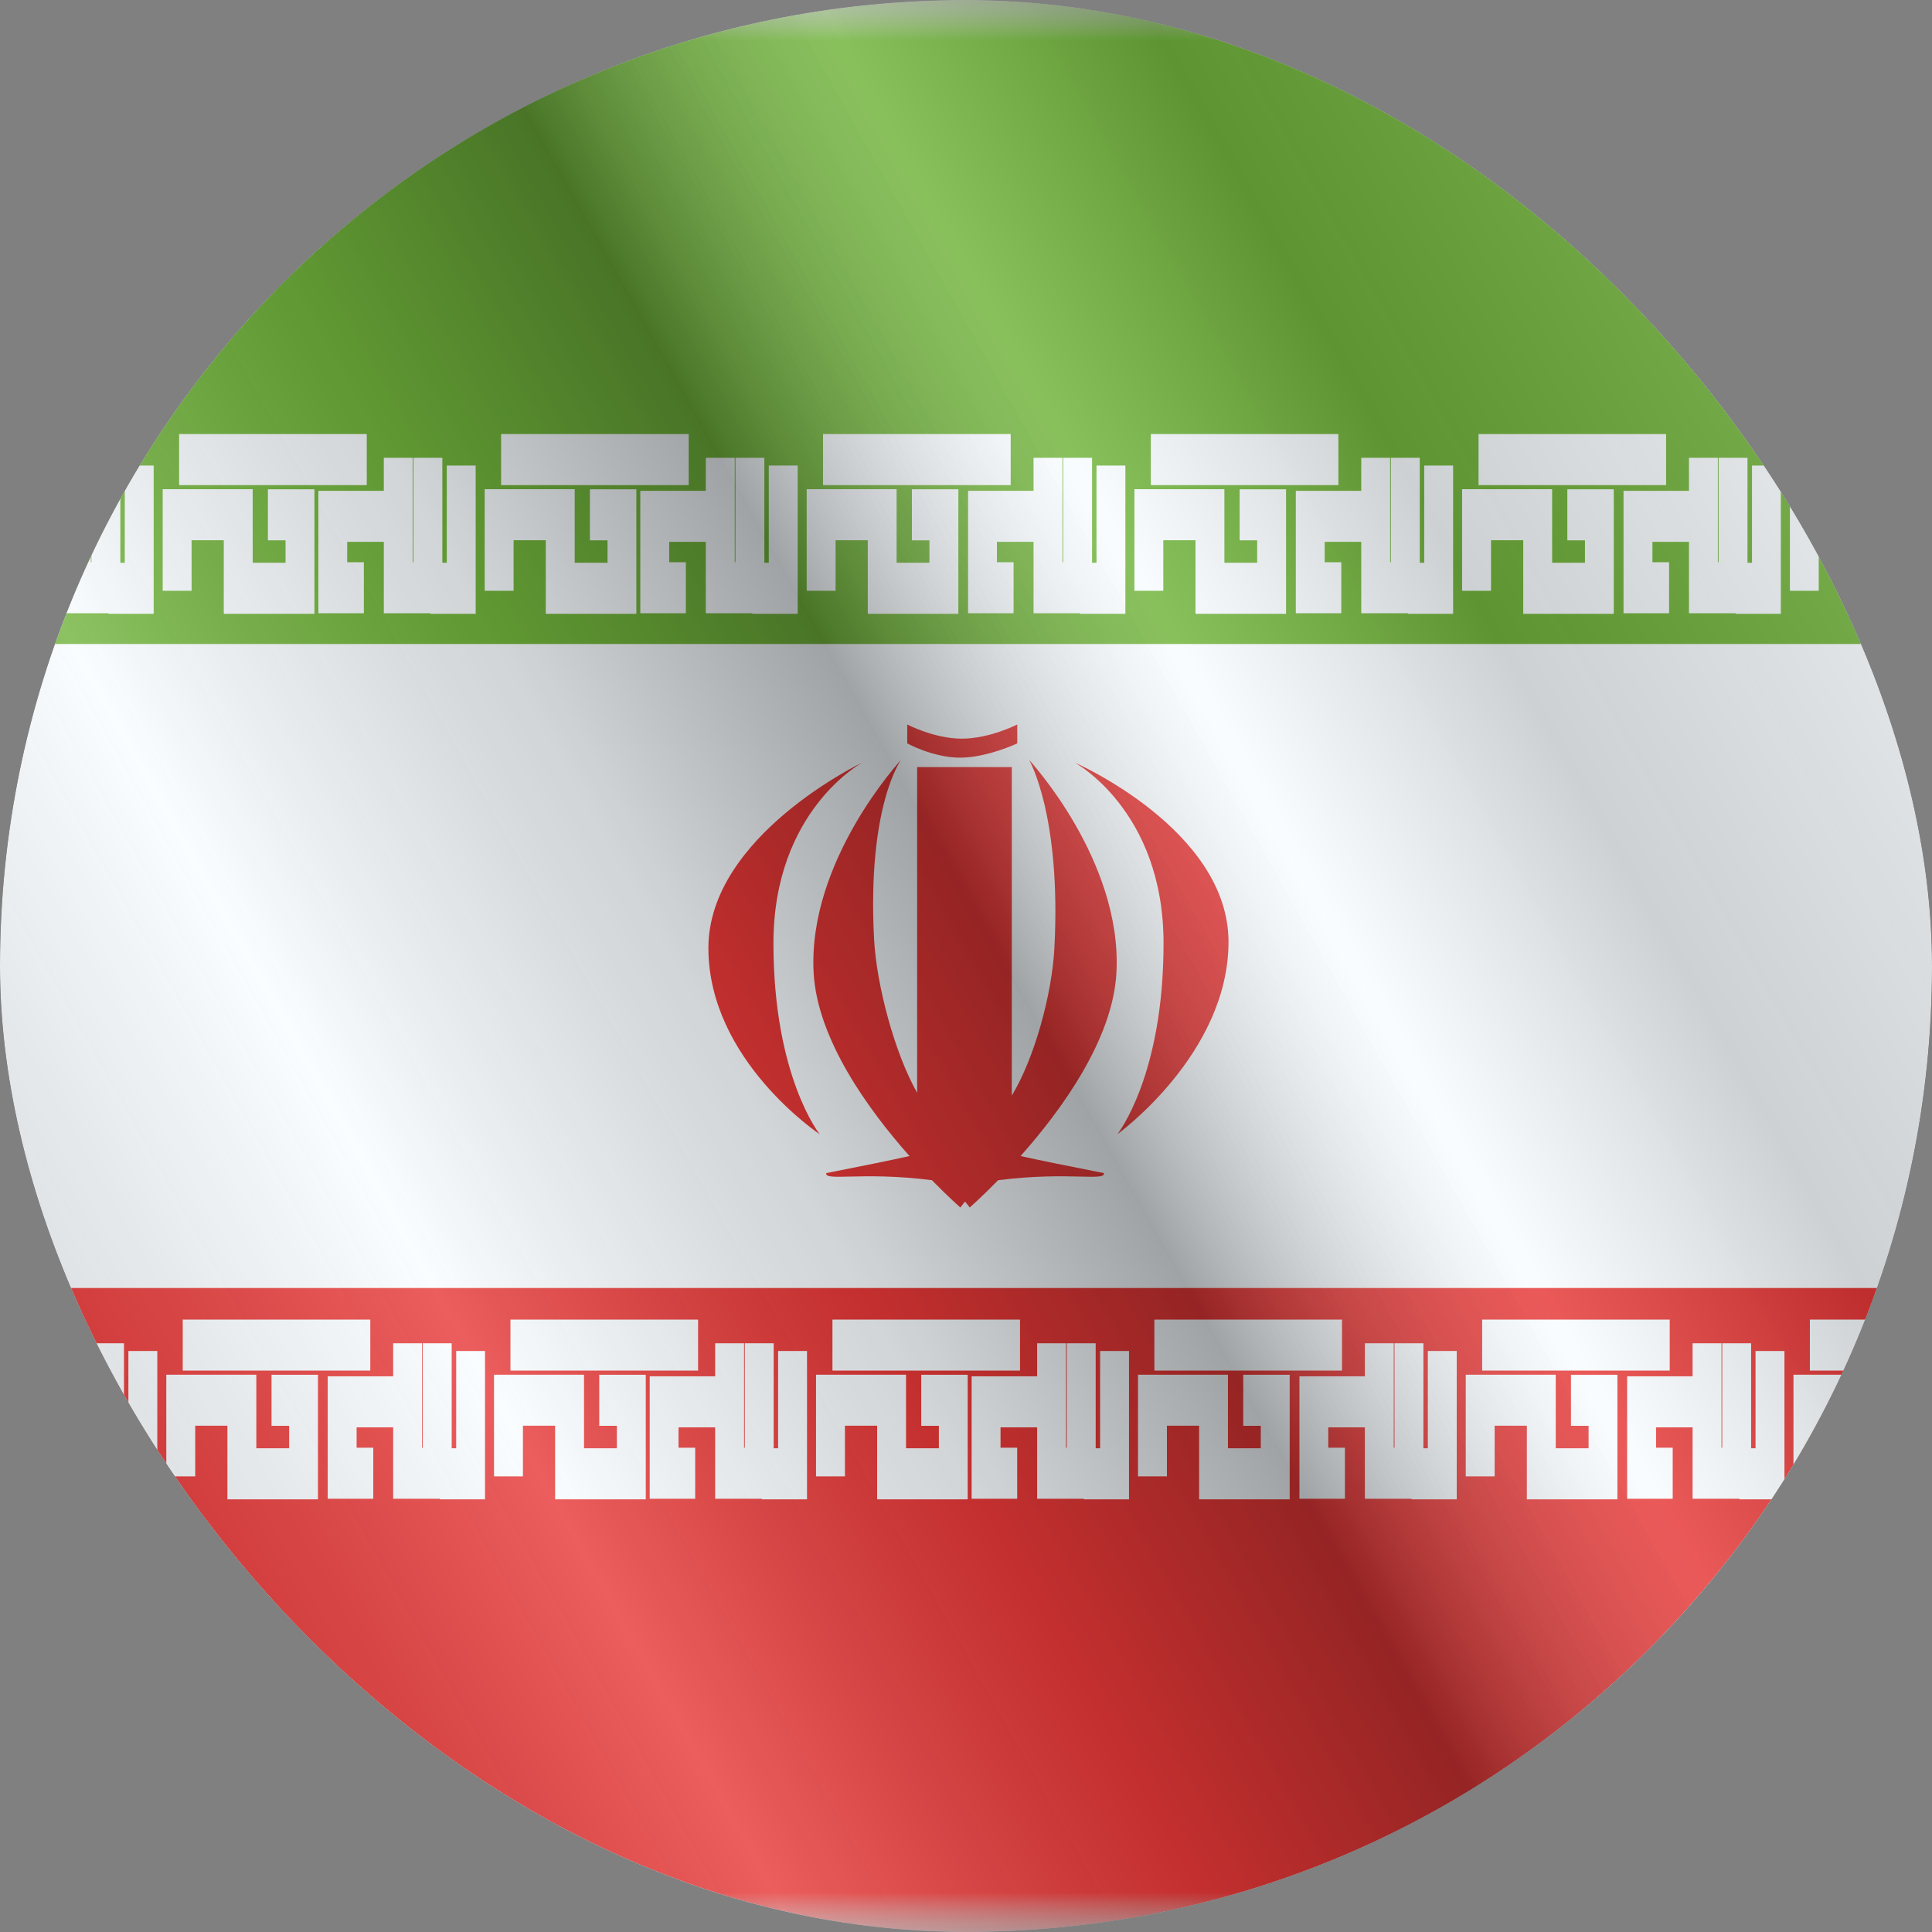 <svg width="24" height="24" viewBox="0 0 24 24" fill="none" xmlns="http://www.w3.org/2000/svg">
<rect x="0" y="0" width="24" height="24" fill="#808080" stroke="none"/>
<g clip-path="url(#clip0_23_18407)">
<g clip-path="url(#clip1_23_18407)">
<mask id="mask0_23_18407" style="mask-type:luminance" maskUnits="userSpaceOnUse" x="-4" y="0" width="32" height="24">
<rect x="-4" width="32" height="24" fill="white"/>
</mask>
<g mask="url(#mask0_23_18407)">
<path fill-rule="evenodd" clip-rule="evenodd" d="M-4 0V24H28V0H-4Z" fill="#F7FCFF"/>
<mask id="mask1_23_18407" style="mask-type:luminance" maskUnits="userSpaceOnUse" x="-4" y="0" width="32" height="24">
<path fill-rule="evenodd" clip-rule="evenodd" d="M-4 0V24H28V0H-4Z" fill="white"/>
</mask>
<g mask="url(#mask1_23_18407)">
<path fill-rule="evenodd" clip-rule="evenodd" d="M-4 0V8H28V0H-4Z" fill="#5EAA22"/>
<path fill-rule="evenodd" clip-rule="evenodd" d="M-4 16V24H28V16H-4Z" fill="#E31D1C"/>
<path fill-rule="evenodd" clip-rule="evenodd" d="M0.601 16.392V17.026H-1.73V16.392H0.601ZM-3.434 17.984H-3.641V17.731H-3.187V18.618H-2.607V18.625H-2.046V16.783H-2.404V17.991H-2.46V16.687H-2.818V17.984H-2.828V17.731V16.687H-3.187V17.097H-4V18.618H-3.821H-3.434V17.984ZM-1.933 18.34H-1.575V17.711H-1.175V18.625H-0.049V17.078H-0.626V17.712H-0.408V17.991H-0.816V17.077H-1.933V18.34ZM0.358 17.984H0.565V18.618H0.179H-0V17.097H0.813V16.687H1.172V17.731V17.984H1.181V16.687H1.54V17.991H1.595V16.783H1.954V18.625H1.393V18.618H0.813V17.731H0.358V17.984ZM4.6 16.392V17.026H2.27V16.392H4.6ZM2.066 18.34H2.425V17.711H2.825V18.625H3.95V17.078H3.373V17.712H3.592V17.991H3.184V17.077H2.066V18.34ZM4.43 17.984H4.637V18.618H4.25H4.071V17.097H4.884V16.687H5.243V17.731V17.984H5.252V16.687H5.611V17.991H5.667V16.783H6.025V18.625H5.464V18.618H4.884V17.731H4.43V17.984ZM8.672 16.392V17.026H6.341V16.392H8.672ZM6.137 18.34H6.496V17.711H6.896V18.625H8.022V17.078H7.444V17.712H7.663V17.991H7.255V17.077H6.137V18.34ZM8.429 17.984H8.636V18.618H8.25H8.071V17.097H8.884V16.687H9.243V17.731V17.984H9.252V16.687H9.611V17.991H9.666V16.783H10.025V18.625H9.464V18.618H8.884V17.731H8.429V17.984ZM12.671 16.392V17.026H10.341V16.392H12.671ZM10.137 18.34H10.496V17.711H10.896V18.625H12.021V17.078H11.444V17.712H11.663V17.991H11.255V17.077H10.137V18.34ZM12.429 17.984H12.636V18.618H12.25H12.07V17.097H12.884V16.687H13.243V17.731V17.984H13.252V16.687H13.611V17.991H13.666V16.783H14.025V18.625H13.463V18.618H12.884V17.731H12.429V17.984ZM16.671 16.392V17.026H14.34V16.392H16.671ZM14.137 18.34H14.496V17.711H14.896V18.625H16.021V17.078H15.444V17.712H15.662V17.991H15.254V17.077H14.137V18.34ZM16.5 17.984H16.707V18.618H16.321H16.142V17.097H16.955V16.687H17.314V17.731V17.984H17.323V16.687H17.682V17.991H17.737V16.783H18.096V18.625H17.535V18.618H16.955V17.731H16.5V17.984ZM20.742 16.392V17.026H18.412V16.392H20.742ZM18.208 18.34H18.567V17.711H18.967V18.625H20.092V17.078H19.515V17.712H19.734V17.991H19.326V17.077H18.208V18.34ZM20.572 17.984H20.779V18.618H20.392H20.213V17.097H21.026V16.687H21.385V17.731V17.984H21.394V16.687H21.753V17.991H21.808V16.783H22.167V18.625H21.606V18.618H21.026V17.731H20.572V17.984ZM24.814 16.392V17.026H22.483V16.392H24.814ZM22.279 18.34H22.638V17.711H23.038V18.625H24.163V17.078H23.586V17.712H23.805V17.991H23.397V17.077H22.279V18.34ZM24.643 17.984H24.85V18.618H24.463H24.284V17.097H25.097V16.687H25.456V17.731V17.984H25.465V16.687H25.824V17.991H25.88V16.783H26.238V18.625H25.677V18.618H25.097V17.731H24.643V17.984ZM28.885 16.392V17.026H26.554V16.392H28.885ZM26.351 18.34H26.709V17.711H27.109V18.625H28.235V17.078H27.658V17.712H27.876V17.991H27.468V17.077H26.351V18.34ZM28.642 17.984H28.849V18.618H28.463H28.284V17.097H29.097V16.687H29.456V17.731V17.984H29.465V16.687H29.824V17.991H29.879V16.783H30.238V18.625H29.677V18.618H29.097V17.731H28.642V17.984ZM32.885 16.392V17.026H30.554V16.392H32.885ZM30.35 18.34H30.709V17.711H31.109V18.625H32.234V17.078H31.657V17.712H31.876V17.991H31.468V17.077H30.35V18.34ZM32.856 17.984H33.063V18.618H32.677H32.498V17.097H33.311V16.687H33.67V17.731V17.984H33.679V16.687H34.038V17.991H34.093V16.783H34.452V18.625H33.891V18.618H33.311V17.731H32.856V17.984ZM37.099 16.392V17.026H34.768V16.392H37.099ZM34.564 18.34H34.923V17.711H35.323V18.625H36.449V17.078H35.871V17.712H36.09V17.991H35.682V17.077H34.564V18.34Z" fill="#F7FCFF"/>
<path fill-rule="evenodd" clip-rule="evenodd" d="M-3.515 5.392V6.026H-5.846V5.392H-3.515ZM-7.55 6.984H-7.757V6.731H-7.303V7.618H-6.723V7.625H-6.162V5.783H-6.52V6.991H-6.576V5.687H-6.935V6.984H-6.944V6.731V5.687H-7.303V6.097H-8.116V7.618H-7.937H-7.55V6.984ZM-6.05 7.339H-5.691V6.711H-5.291V7.625H-4.165V6.078H-4.743V6.712H-4.524V6.991H-4.932V6.077H-6.05V7.339ZM-3.758 6.984H-3.551V7.618H-3.937H-4.116V6.097H-3.303V5.687H-2.944V6.731V6.984H-2.935V5.687H-2.576V6.991H-2.521V5.783H-2.162V7.625H-2.723V7.618H-3.303V6.731H-3.758V6.984ZM0.484 5.392V6.026H-1.846V5.392H0.484ZM-2.05 7.339H-1.691V6.711H-1.291V7.625H-0.166V6.078H-0.743V6.712H-0.524V6.991H-0.932V6.077H-2.05V7.339ZM0.314 6.984H0.521V7.618H0.134H-0.045V6.097H0.768V5.687H1.127V6.731V6.984H1.136V5.687H1.495V6.991H1.55V5.783H1.909V7.625H1.348V7.618H0.768V6.731H0.314V6.984ZM4.556 5.392V6.026H2.225V5.392H4.556ZM2.021 7.339H2.38V6.711H2.78V7.625H3.906V6.078H3.328V6.712H3.547V6.991H3.139V6.077H2.021V7.339ZM4.313 6.984H4.52V7.618H4.134H3.955V6.097H4.768V5.687H5.127V6.731V6.984H5.136V5.687H5.495V6.991H5.55V5.783H5.909V7.625H5.348V7.618H4.768V6.731H4.313V6.984ZM8.555 5.392V6.026H6.225V5.392H8.555ZM6.021 7.339H6.38V6.711H6.78V7.625H7.905V6.078H7.328V6.712H7.547V6.991H7.139V6.077H6.021V7.339ZM8.313 6.984H8.52V7.618H8.134H7.954V6.097H8.768V5.687H9.127V6.731V6.984H9.136V5.687H9.495V6.991H9.55V5.783H9.909V7.625H9.347V7.618H8.768V6.731H8.313V6.984ZM12.555 5.392V6.026H10.224V5.392H12.555ZM10.021 7.339H10.38V6.711H10.78V7.625H11.905V6.078H11.328V6.712H11.546V6.991H11.138V6.077H10.021V7.339ZM12.384 6.984H12.591V7.618H12.205H12.026V6.097H12.839V5.687H13.198V6.731V6.984H13.207V5.687H13.566V6.991H13.621V5.783H13.98V7.625H13.418V7.618H12.839V6.731H12.384V6.984ZM16.626 5.392V6.026H14.296V5.392H16.626ZM14.092 7.339H14.451V6.711H14.851V7.625H15.976V6.078H15.399V6.712H15.617V6.991H15.21V6.077H14.092V7.339ZM16.456 6.984H16.662V7.618H16.276H16.097V6.097H16.91V5.687H17.269V6.731V6.984H17.278V5.687H17.637V6.991H17.692V5.783H18.051V7.625H17.49V7.618H16.91V6.731H16.456V6.984ZM20.697 5.392V6.026H18.367V5.392H20.697ZM18.163 7.339H18.522V6.711H18.922V7.625H20.047V6.078H19.47V6.712H19.689V6.991H19.281V6.077H18.163V7.339ZM20.527 6.984H20.734V7.618H20.347H20.168V6.097H20.981V5.687H21.34V6.731V6.984H21.349V5.687H21.708V6.991H21.764V5.783H22.122V7.625H21.561V7.618H20.981V6.731H20.527V6.984ZM24.769 5.392V6.026H22.438V5.392H24.769ZM22.235 7.339H22.593V6.711H22.993V7.625H24.119V6.078H23.541V6.712H23.76V6.991H23.352V6.077H22.235V7.339ZM24.526 6.984H24.733V7.618H24.347H24.168V6.097H24.981V5.687H25.34V6.731V6.984H25.349V5.687H25.708V6.991H25.763V5.783H26.122V7.625H25.561V7.618H24.981V6.731H24.526V6.984ZM28.768 5.392V6.026H26.438V5.392H28.768ZM26.234 7.339H26.593V6.711H26.993V7.625H28.118V6.078H27.541V6.712H27.76V6.991H27.352V6.077H26.234V7.339ZM28.741 6.984H28.947V7.618H28.561H28.382V6.097H29.195V5.687H29.554V6.731V6.984H29.563V5.687H29.922V6.991H29.977V5.783H30.336V7.625H29.775V7.618H29.195V6.731H28.741V6.984ZM32.982 5.392V6.026H30.652V5.392H32.982ZM30.448 7.339H30.807V6.711H31.207V7.625H32.332V6.078H31.755V6.712H31.974V6.991H31.566V6.077H30.448V7.339Z" fill="#F7FCFF"/>
<path fill-rule="evenodd" clip-rule="evenodd" d="M11.27 9C11.27 9 11.605 9.176 11.948 9.176C12.292 9.176 12.637 9 12.637 9V9.235C12.637 9.235 12.26 9.412 11.926 9.412C11.592 9.412 11.27 9.235 11.27 9.235V9ZM8.8 11.777C8.8 10.382 10.715 9.471 10.715 9.471C10.715 9.471 9.608 10.064 9.608 11.718C9.608 13.373 10.183 14.09 10.183 14.09C10.183 14.09 8.8 13.171 8.8 11.777ZM15.261 11.7C15.261 10.305 13.347 9.471 13.347 9.471C13.347 9.471 14.454 10.064 14.454 11.718C14.454 13.373 13.88 14.09 13.88 14.09C13.88 14.09 15.261 13.094 15.261 11.7ZM10.107 12.08C10.034 10.688 11.193 9.44 11.193 9.44C11.193 9.44 10.771 10.013 10.858 11.666C10.888 12.233 11.111 13.077 11.393 13.575V9.529H12.569V13.61C12.851 13.145 13.068 12.352 13.098 11.777C13.185 10.124 12.784 9.44 12.784 9.44C12.784 9.44 13.942 10.688 13.869 12.08C13.826 12.91 13.188 13.787 12.678 14.361C12.926 14.416 13.257 14.483 13.713 14.573C13.723 14.623 13.621 14.621 13.419 14.616H13.419H13.419C13.197 14.611 12.852 14.603 12.399 14.661C12.191 14.874 12.046 15 12.046 15C12.046 15 12.024 14.969 11.988 14.926C11.953 14.969 11.93 15 11.93 15C11.93 15 11.785 14.874 11.577 14.661C11.125 14.603 10.78 14.611 10.557 14.616C10.355 14.621 10.254 14.623 10.264 14.573C10.719 14.483 11.051 14.416 11.298 14.361C10.789 13.787 10.151 12.91 10.107 12.08Z" fill="#E31D1C"/>
</g>
</g>
</g>
<g style="mix-blend-mode:hard-light" opacity="0.12">
<rect width="24" height="24" rx="12" fill="white"/>
</g>
<rect width="24" height="24" fill="url(#paint0_linear_23_18407)" fill-opacity="0.64" style="mix-blend-mode:overlay"/>
</g>
<defs>
<linearGradient id="paint0_linear_23_18407" x1="24" y1="1.19273e-06" x2="-4.487" y2="16.024" gradientUnits="userSpaceOnUse">
<stop stop-color="white" stop-opacity="0.3"/>
<stop offset="0.263" stop-opacity="0.27"/>
<stop offset="0.37" stop-color="white" stop-opacity="0.26"/>
<stop offset="0.487" stop-opacity="0.55"/>
<stop offset="0.594" stop-opacity="0.24"/>
<stop offset="0.736" stop-color="white" stop-opacity="0.3"/>
<stop offset="0.901" stop-color="#272727" stop-opacity="0.22"/>
<stop offset="1" stop-opacity="0.2"/>
</linearGradient>
<clipPath id="clip0_23_18407">
<rect width="24" height="24" rx="12" fill="white"/>
</clipPath>
<clipPath id="clip1_23_18407">
<rect width="24" height="24" fill="white"/>
</clipPath>
</defs>
</svg>
